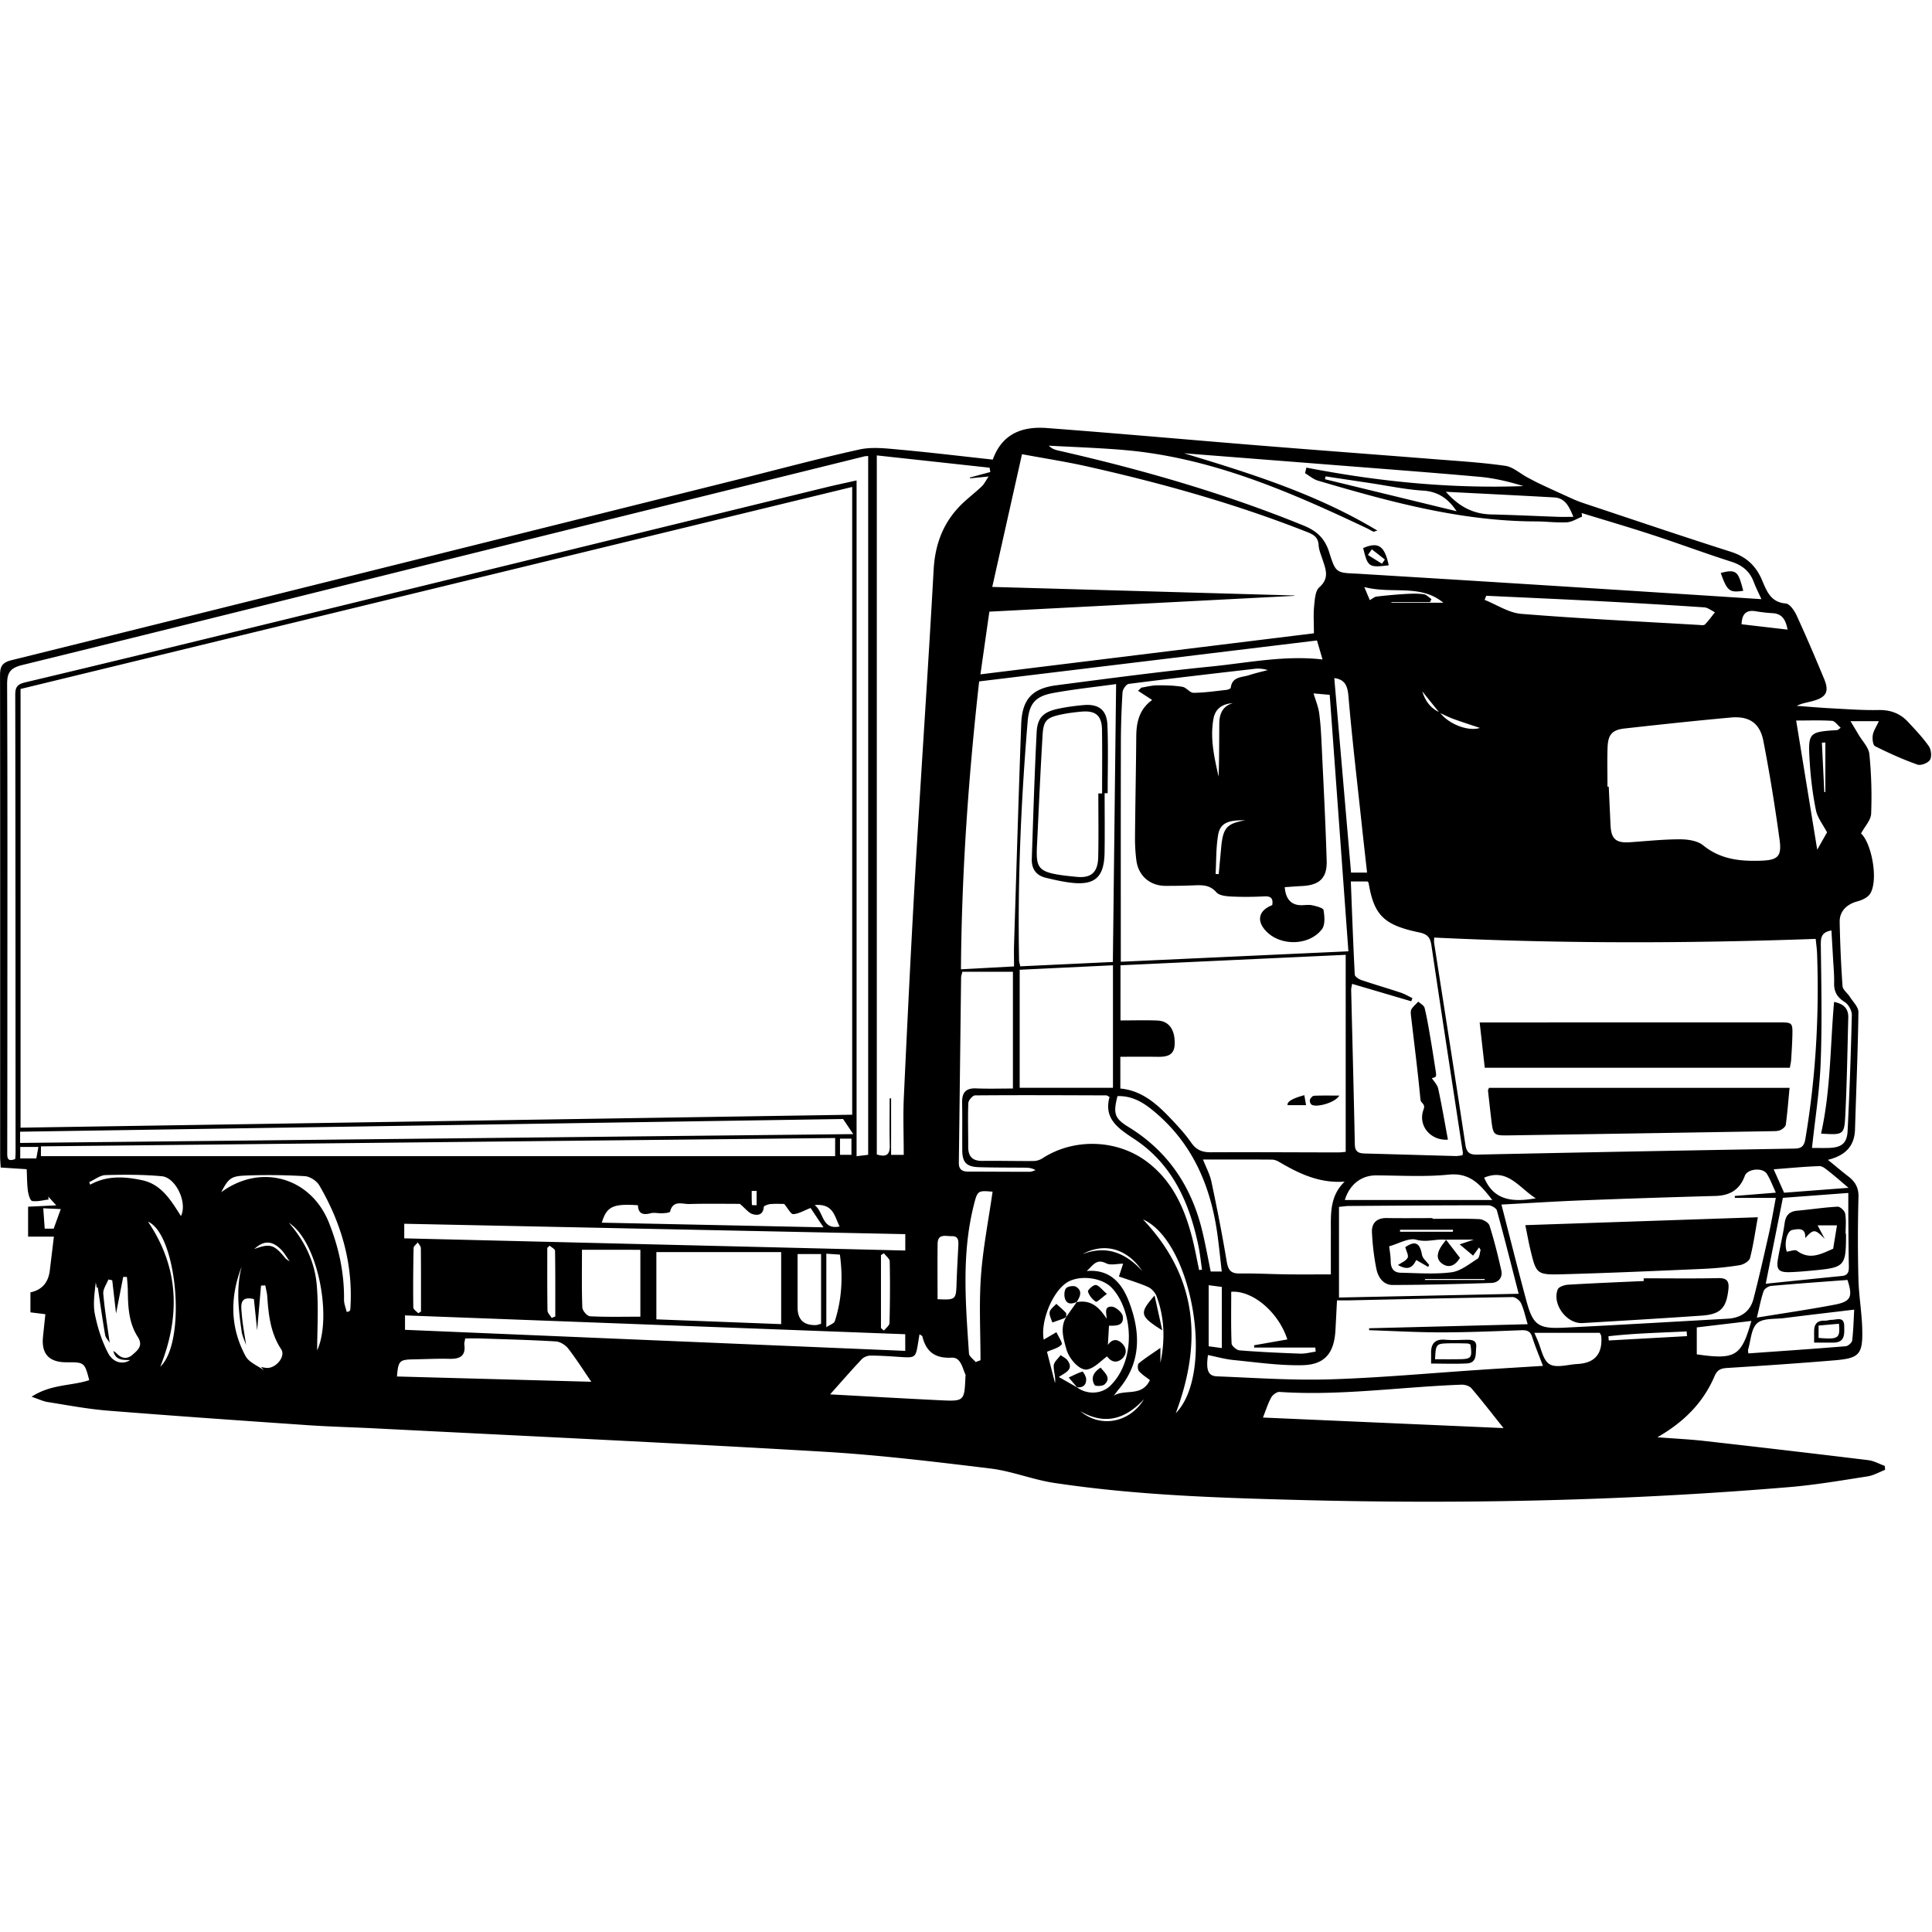 <svg xmlns="http://www.w3.org/2000/svg" preserveAspectRatio="xMidYMid meet" version="1.2" viewBox="0 0 375 375" zoomAndPan="magnify"><defs><clipPath id="a"><path d="M0 83h375v208.984H0Zm0 0"/></clipPath></defs><g clip-path="url(#a)" clip-rule="nonzero"><path d="M374.379 144.836c-1.172-1.68-2.61-3.184-4.012-4.695-1.531-1.653-3.406-2.371-5.73-2.325-3.035.063-6.078-.168-9.114-.328-2.265-.117-4.523-.32-6.785-.484 1.067-.535 2.149-.66 3.184-.953 2.578-.727 3.16-1.813 2.148-4.254-1.71-4.137-3.472-8.254-5.34-12.324-.43-.938-1.324-2.266-2.101-2.332-2.984-.246-3.734-2.47-4.64-4.59-1.184-2.762-3.079-4.508-6.024-5.45-9.52-3.027-18.985-6.246-28.465-9.398-.71-.238-1.422-.5-2.11-.808a410.981 410.981 0 0 1-6.261-2.868c-.914-.425-1.805-.902-2.692-1.379-1.425-.765-2.773-2.02-4.273-2.234-4.5-.644-9.055-.918-13.594-1.277-11.36-.903-22.718-1.742-34.074-2.664-13.766-1.114-27.52-2.352-41.289-3.391-4.676-.352-8.672 1-10.508 6.125-6.062-.656-12.082-1.387-18.117-1.934-2.574-.23-5.289-.57-7.75-.03-8.144 1.796-16.2 3.98-24.297 5.995C95.77 104.895 49.008 116.555 2.23 128.145c-1.804.449-2.222 1.207-2.222 2.925.043 31.121.02 62.243.02 93.36 0 .722.07 1.449.109 2.187l5.043.324c.074 1.496.058 2.86.234 4.196.094.715.438 1.906.82 1.972 1.02.168 2.121-.156 3.196-.28-.02-.192-.043-.384-.063-.575l1.555 1.703c-1.996.098-3.688.18-5.469.262v5.808h5.008c-.281 2.344-.535 4.453-.793 6.559-.285 2.379-1.54 3.797-3.762 4.258v3.883c.973.12 1.836.226 2.903.359a734.828 734.828 0 0 0-.461 4.379c-.344 3.316 1.175 4.965 4.558 4.953 3.48-.012 3.496 0 4.418 3.469-3.465 1.148-7.383.738-11.195 3.218 1.43.485 2.242.887 3.098 1.024 3.882.613 7.761 1.36 11.671 1.672 12.942 1.035 25.895 1.933 38.844 2.824 4.34.297 8.696.398 13.043.621 28.977 1.477 57.961 2.82 86.922 4.52 10.879.64 21.727 1.957 32.547 3.273 4.148.504 8.152 2.152 12.293 2.781 15.668 2.371 31.488 2.899 47.3 3.317 31.86.847 63.688.172 95.458-2.492 5.082-.426 10.132-1.297 15.175-2.079 1.18-.183 2.282-.836 3.418-1.273l-.07-.766c-1.07-.382-2.11-.98-3.207-1.113a3629.442 3629.442 0 0 0-31.855-3.73c-2.809-.317-5.637-.446-9.07-.711 5.32-3.051 8.949-6.84 11.105-11.88.539-1.257 1.262-1.5 2.48-1.573 6.965-.438 13.922-.907 20.875-1.489 4.719-.398 5.414-1.156 5.305-5.949-.07-3.273-.66-6.535-.742-9.812a305.185 305.185 0 0 1 .011-15.934c.051-1.844-.668-2.988-2-4.016-1.261-.972-2.476-2.007-3.933-3.195 3.473-.863 5.168-2.715 5.262-5.945.222-7.578.558-15.157.656-22.735.012-.992-1.067-2.02-1.688-3-.445-.703-1.34-1.332-1.39-2.039-.301-4.129-.469-8.265-.559-12.406-.047-2.125 1.363-3.488 3.445-4.043.918-.246 2.043-.773 2.493-1.523 1.644-2.73.195-9.907-1.797-11.653.738-1.375 1.922-2.586 1.969-3.84a83.355 83.355 0 0 0-.344-11.558c-.137-1.328-1.375-2.551-2.117-3.817-.477-.812-.965-1.617-1.551-2.59h5.512c-.493 1.079-1.04 1.86-1.18 2.708-.117.695.012 1.933.43 2.144 2.671 1.344 5.417 2.578 8.238 3.582.66.238 2.07-.316 2.433-.922.383-.636.23-1.996-.23-2.66ZM258.32 239.305c-.011 2.672-.004 5.34-.004 8.054-3.113 0-5.785.028-8.453-.007-3.101-.04-6.203-.211-9.304-.168-1.813.02-2.207-.848-2.477-2.454-.855-5.136-1.863-10.25-2.941-15.347-.305-1.442-1.043-2.79-1.641-4.324 4.563 0 8.953-.012 13.344.02.457.003.96.175 1.363.41 3.883 2.28 7.867 4.226 12.79 3.863-2.993 2.878-2.665 6.46-2.677 9.953Zm-14.886 22.254H255.3c.023.265.05.527.074.793-.996.136-1.992.421-2.984.386-3.934-.136-7.871-.32-11.793-.633-.57-.043-1.524-.859-1.547-1.347-.137-3.293-.07-6.598-.07-10.028 4.199-.292 9.199 4 10.894 9.254l-6.45 1.13Zm-27.43-74.84c-6.035.285-11.95.562-17.965.844-.082-.391-.23-.778-.238-1.165-.297-15.464.379-30.894 1.66-46.296.297-3.567 1.5-4.961 4.996-5.598 3.992-.73 8.043-1.152 12.18-1.727-.215 18.188-.422 36.016-.633 53.942Zm.023.64v23.782h-18.109v-22.91c5.96-.286 11.918-.575 18.11-.872Zm-19.203.223c-3.515.191-6.777.371-10.304.559.14-18.809 1.453-37.262 3.53-55.88 21.895-2.652 43.653-5.288 65.575-7.948.41 1.414.738 2.527 1.078 3.69-7.351-.85-14.476.653-21.637 1.368-10.02 1-20.007 2.34-30 3.637-4.742.617-6.671 2.722-6.851 7.531-.524 14.262-.938 28.527-1.387 42.793-.043 1.367-.004 2.734-.004 4.25Zm27.844 10.504c-2.332-.094-4.676-.02-7.18-.02V187.36c14.512-.675 29.09-1.351 43.711-2.03v38.245c-.316.024-.91.11-1.504.11-8.218-.012-16.437-.067-24.652-.028-1.66.008-2.813-.41-3.813-1.844-1.253-1.8-2.773-3.433-4.3-5.023-2.614-2.71-5.438-5.133-9.473-5.508v-6.164c2.469 0 4.856-.023 7.246.008 1.746.023 3.227-.23 3.3-2.441.095-2.79-1.081-4.504-3.335-4.594Zm42.46 30.055c4.696.02 9.427.32 14.079-.149 4.145-.41 6.121 1.938 8.441 4.926h-28.617c.946-3.082 3.27-4.793 6.098-4.777Zm16.743-3.903c-.422.051-.879.16-1.328.149-5.867-.157-11.734-.34-17.602-.492-1.18-.032-1.937-.282-1.968-1.723-.203-10-.473-20-.711-30-.008-.324.093-.652.175-1.207 3.907 1.152 7.696 2.265 11.485 3.383.078-.203.156-.407.23-.61-.75-.36-1.476-.8-2.261-1.062-2.547-.848-5.13-1.594-7.676-2.457-.496-.168-1.235-.672-1.258-1.051-.309-5.977-.523-11.957-.762-18.082h3.215c.078.094.223.187.238.305 1.047 6.238 2.922 8.156 9.825 9.593 1.558.328 2.129.922 2.359 2.477 1.984 13.422 4.063 26.832 6.106 40.242.019.129-.032.27-.07.535Zm-7.812-90.054c1.074 1.34 2.152 2.68 3.226 4.015-1.707-.82-2.683-2.238-3.226-4.015Zm-5.977-17.196-.012-.12h7.496c.09-.196.184-.391.274-.583-.5-.332-.969-.879-1.504-.95-1.149-.147-2.336-.116-3.504-.046a97.943 97.943 0 0 0-5.652.508c-.414.047-.79.406-1.301.687-.32-.754-.598-1.418-1.067-2.539 5.426 1.422 10.872-.66 15.34 3.047h-10.074Zm12.05 22.567c1.821.66 3.669 1.246 5.118 1.734-2.105.691-5.781-.547-7.68-2.863.852.387 1.688.812 2.563 1.129Zm-16.784 29.816h-3.11c-1.086-12.582-2.168-25.184-3.254-37.754 2.075.27 2.575 1.488 2.75 3.54.72 8.374 1.707 16.726 2.602 25.085.32 2.996.664 5.992 1.012 9.13Zm-3.618 15.277c-15.117.692-29.636 1.36-44.183 2.028 0-14.375-.016-28.371.016-42.371.003-3.309.113-6.625.32-9.926.035-.59.722-1.574 1.207-1.637 8.14-1.047 16.293-1.988 24.45-2.926.812-.093 1.644-.015 2.542.246-1.203.32-2.43.59-3.613.981-1.406.465-3.313.246-3.578 2.45-.02.175-.536.382-.84.413-2.13.239-4.258.551-6.39.567-.712.007-1.391-1.043-2.153-1.164-1.617-.262-3.285-.301-4.93-.286-1.016.012-2.023.286-3.031.442-.219.207-.438.41-.656.613l2.742 1.79c-2.524 1.82-3.067 4.347-3.086 7.14-.047 6.488-.188 12.969-.242 19.453a33.33 33.33 0 0 0 .265 4.543c.399 3.012 2.645 4.934 5.664 4.941 1.727.008 3.457-.02 5.18-.086 1.715-.062 3.328-.226 4.691 1.34.555.637 1.887.762 2.883.813 2.137.105 4.285.082 6.422-.028 1.363-.074 1.73.493 1.531 1.7-2.757 1.066-3.14 3.207-.96 5.28 2.851 2.712 8.207 2.54 10.605-.605.652-.855.516-2.504.312-3.714-.07-.43-1.39-.747-2.183-.926-.656-.149-1.375-.024-2.067-.02-2 .02-3.093-1.148-3.28-3.5 1.116-.074 2.25-.168 3.378-.222 3.36-.172 4.863-1.54 4.762-4.91-.227-7.583-.63-15.16-.988-22.739-.098-1.996-.2-4-.48-5.973-.177-1.253-.692-2.457-1.08-3.765l3.138.277 3.625 49.778Zm-25.285-22.628c.395-2.243 1.899-2.875 5.258-2.797-3.57.613-4.32 1.441-4.672 5.265-.156 1.723-.32 3.45-.48 5.176-.203-.008-.403-.02-.602-.027.145-2.543.063-5.125.496-7.617Zm-.898-22.57c.355-1.9 1.742-2.852 3.726-2.962-1.964.578-2.597 2.075-2.609 3.946-.027 3.43-.008 6.859-.133 10.304-.836-3.715-1.703-7.441-.984-11.289Zm-18.645 73.308c2.524-.098 4.598.965 6.524 2.496 7.93 6.305 11.601 14.832 12.91 24.594.3 2.246.527 4.5.809 6.953H235c-.586-2.809-1.066-5.574-1.75-8.293-2.125-8.45-6.691-15.156-14.219-19.766-2.726-1.672-2.984-2.62-2.129-5.984Zm17.7 36.699c.73.098 1.527.2 2.558.332v11.871c-.734-.101-1.508-.207-2.558-.348Zm25.296-15.203c.852-.082 1.38-.172 1.907-.176 9.035-.062 18.07-.137 27.11-.129.562 0 1.507.547 1.636 1.012 1.441 5.219 2.758 10.476 4.222 16.16-11.793.246-23.332.488-34.875.727Zm28.18-5.668c4.563-1.941 6.813 2.02 10.016 4-4.309.75-8.09.57-10.016-4Zm-1.312-4.477c-1.57.036-2.106-.414-2.344-1.992-1.961-13.012-4.024-26.008-6.043-39.008-.063-.402-.008-.82-.008-1.129 24.695 1.2 49.258 1.145 74.055.258.078.828.238 1.907.273 2.985.422 12.027-.273 23.984-2.281 35.859-.223 1.328-.707 1.836-2.098 1.86-20.52.347-41.035.73-61.554 1.167Zm44.16-102.906c-.219.219-.797.117-1.207.094-11.48-.672-22.973-1.223-34.438-2.149-2.43-.195-4.75-1.773-7.117-2.714.102-.266.207-.532.309-.797 7.363.347 14.726.668 22.086 1.054 6.746.352 13.484.743 20.222 1.196.719.047 1.395.625 2.09.953-.637.8-1.226 1.648-1.945 2.367Zm5.039 18.067c3.543-.32 5.633 1.07 6.308 4.566 1.235 6.355 2.266 12.758 3.145 19.168.457 3.328-.422 3.957-3.75 4.062-4.023.125-7.77-.289-11.098-2.996-1.097-.89-2.957-1.156-4.468-1.16-3.239-.004-6.477.348-9.715.567-2.739.187-3.66-.622-3.785-3.336-.114-2.48-.227-4.961-.344-7.442h-.246c0-2.55-.075-5.101.02-7.648.093-2.485.898-3.387 3.327-3.656 6.864-.762 13.73-1.504 20.606-2.125Zm8.09-20.254c1.847.105 2.543 1.25 2.914 3.191-3.082-.355-5.957-.691-8.934-1.039.078-2.027.918-2.832 2.758-2.523 1.078.183 2.168.308 3.262.37ZM301.66 96.55c2.13.12 2.895 1.73 3.73 3.77-1.218 0-2.148.027-3.077-.008-4.278-.149-8.547-.364-12.825-.458-3.457-.074-6.238-1.44-8.847-4.398 7.296.375 14.16.707 21.02 1.094Zm-18.933 2.68-25.543-6.211c.035-.184.074-.368.109-.555 2.902.437 5.809.879 8.71 1.312 3.4.508 6.782 1.239 10.2 1.45 2.887.175 4.875 1.52 6.524 4.003Zm-64.793-11.903c16.953 1.399 32.238 8.035 47.343 15.192.438.207.844.464 1.278.668.09.042.246-.055.8-.196-11.714-7.047-24.308-11.02-37.546-15.012 9.902.778 19.191 1.5 28.476 2.23 9.637.763 19.277 1.478 28.902 2.34 2.875.259 5.711.938 8.504 1.802-14.187.515-28.199-.883-42.117-3.59l-.27 1.082c.833.492 1.602 1.183 2.5 1.445 13.84 4.078 27.735 7.895 42.34 7.918 2 .004 4.008.281 6 .168.993-.055 1.954-.707 2.93-1.086l-.07-.707c4.598 1.41 9.215 2.758 13.785 4.258 5.106 1.668 10.145 3.555 15.262 5.187 2.148.688 3.586 1.875 4.363 3.965.406 1.086.945 2.121 1.477 3.305-6.536-.426-12.922-.84-19.309-1.246-9.922-.637-19.844-1.27-29.766-1.89-9.507-.599-19.02-1.177-28.527-1.759-.277-.02-.555-.039-.828-.05-4.059-.168-4.203-.125-5.453-4.125-.828-2.665-2.344-4.137-4.95-5.204-15.43-6.296-31.37-10.863-47.585-14.562-.653-.148-1.293-.32-1.891-.957 4.785.266 9.574.426 14.348.82Zm-19.563.832c4.336.805 8.399 1.43 12.402 2.32 14.61 3.266 28.997 7.282 42.938 12.786 1.266.5 2.148 1.02 2.234 2.546.051.938.461 1.868.758 2.782.61 1.883 1.395 3.617-.617 5.39-.805.711-.887 2.403-1.016 3.676-.164 1.63-.039 3.29-.039 5.266-21.347 2.625-42.863 5.273-64.73 7.965.574-4.032 1.12-7.871 1.734-12.168 19.793-1.028 39.492-2.051 59.192-3.07.007-.024.015-.048.02-.071-19.368-.547-38.735-1.098-58.65-1.66 1.938-8.66 3.817-17.031 5.774-25.762Zm-28.187.235 21.894 2.386c.047.281.098.559.145.836l-3.957 1.067-.012.16c1.027-.102 2.05-.203 3.64-.356-.582.856-.867 1.473-1.324 1.91-1.097 1.043-2.297 1.98-3.418 3.004-3.863 3.543-5.64 7.91-5.933 13.176-1.07 19.414-2.41 38.813-3.531 58.219-.848 14.664-1.56 29.336-2.247 44.008-.175 3.695-.027 7.406-.027 11.355h-2.453v-10.965h-.277c0 3.047-.059 6.098.023 9.145.05 1.883-.77 2.277-2.52 1.742V88.398Zm15.828 153.382c-.117 2.399-.262 4.801-.34 7.203-.102 3.297-.137 3.352-3.692 3.196 0-3.68-.035-7.23.012-10.778.028-2.011 1.59-1.43 2.73-1.46 1.321-.04 1.337.89 1.29 1.84Zm-10.297-2.226v3.176c-32.367-.79-64.719-1.575-97.25-2.364v-2.832c32.41.672 64.758 1.344 97.25 2.016Zm-3.063 17.246c-.015.5-.703.98-1.082 1.469l-.574-.493v-14.156c.191-.12.383-.242.574-.36.395.528 1.114 1.052 1.125 1.587.082 3.984.063 7.972-.043 11.953Zm-10.613-.356c-.14.442-.926.68-1.648 1.172V243.34c1.05.074 1.73.12 2.632.18.606 4.398.372 8.707-.984 12.921Zm-2.668-13.03v13.534c-.637.18-.766.243-.898.246-2.438.114-3.657-1.023-3.66-3.418-.004-3.418 0-6.84 0-10.363Zm-7.746-.384v13.985c-8.078-.309-16.035-.614-24.223-.926v-13.059Zm-27.328-.441v12.984c-3.45 0-6.625.082-9.785-.082-.543-.027-1.457-1.09-1.48-1.703-.141-3.695-.071-7.398-.071-11.2Zm-16.516 12.937-.699.282c-.281-.477-.805-.95-.812-1.43-.067-4.05-.04-8.105-.04-12.16.153-.145.31-.285.461-.426.364.328 1.04.649 1.043.984.07 4.25.047 8.5.047 12.75Zm-26.066-.933c-.18.101-.363.207-.54.308-.331-.37-.948-.742-.952-1.117-.051-3.844-.024-7.691.058-11.535.008-.371.535-.73.82-1.094.204.371.583.739.587 1.114.042 4.105.027 8.214.027 12.324Zm64.34-18.938c1 .317 2.082.184 2.191-1.37.012-.231.84-.536 1.309-.575 1.02-.086 2.05-.023 2.652-.023.738.87 1.273 1.996 1.766 1.976 1.03-.043 2.039-.68 3.363-1.191.559.84 1.383 2.078 2.504 3.754-14.582-.305-28.797-.602-43.031-.903.949-3.132 2.148-3.718 7.02-3.382.046 1.628.964 1.957 2.472 1.55.695-.183 1.496.051 2.246.008.531-.027 1.465-.101 1.52-.328.562-2.285 2.367-1.434 3.699-1.469 3.511-.094 7.027-.031 9.84-.031 1.113.937 1.69 1.746 2.449 1.984Zm-.145-4.492c.317 0 .633-.004.95-.008v2.782c-.317-.012-.91-.008-.91-.036-.052-.91-.044-1.824-.044-2.738Zm12.215 2.742c3.652-.328 3.848 2.2 4.848 4.164-3.504.672-2.985-2.687-4.848-4.164Zm4.918-9.754v-3.136h2.223v3.136Zm-160.02-.398c0 .406-.043.813-.062 1.21-1.66.657-1.555-.405-1.555-1.41.012-8.902.024-17.804.024-26.71.004-21.324.043-42.649-.047-63.973-.012-2.34.601-3.215 2.976-3.797 30.477-7.468 60.914-15.093 91.371-22.652 24.02-5.965 48.047-11.898 72.075-17.844.129-.031.261-.027.707-.066v135.64c-.68.082-1.332.165-2.25.274V93.25c-2.145.484-4.004.871-5.852 1.32-34.898 8.524-69.793 17.063-104.691 25.578-16.942 4.137-33.887 8.278-50.856 12.305-1.605.383-1.906 1.008-1.902 2.48.047 29.606.05 59.212.062 88.817ZM165.41 94.52v121.847L3.988 218.88v-85.15L165.41 94.516ZM3.902 219.664c53.305-.82 106.551-1.64 159.739-2.465l1.976 2.93c-53.996.574-107.73 1.144-161.715 1.715Zm3.145 5.188H3.926v-2.227h3.531c-.144.777-.266 1.438-.41 2.227Zm3.375 13.628H8.68c-.098-1.335-.18-2.492-.285-3.953 1.105.051 2.144.098 3.402.153-.485 1.336-.899 2.476-1.375 3.8Zm15.32 24.465c-1.035.914-2.133.785-3.094-.246-.183-.195-.43-.328-.648-.492.395 1.816 1.824 1.781 3.266 1.77-1.332.914-3.266.597-4.282-1.344-1.214-2.32-2.035-4.926-2.558-7.504-.403-1.98-.078-4.11.164-6.23.058.32.117.644.195 1.09.07-.06.137-.114.188-.153.449 2.976.898 6.14 1.437 9.293.09.535.574 1.004.88 1.504-.438-3.176-.974-6.344-1.243-9.535-.074-.883.64-1.832.988-2.75l.75.152.742 6.45c.47-2.415.93-4.766 1.391-7.114.238.012.48.02.723.031.058.883.16 1.766.168 2.649.035 3.125.18 6.261 1.93 8.972 1.1 1.707.011 2.567-1 3.457Zm-6.719-13.148c.055-.047.067-.059 0 0ZM31.11 265.28c3.93-9.86 3.641-19.285-2.386-28.156 5.656 2.441 7.53 23.305 2.386 28.156Zm4.008-29.246c-1.957-3.074-3.773-6.164-7.554-6.96-3.43-.723-6.817-.93-10.055.87l-.195-.496c1.054-.476 2.101-1.332 3.171-1.363 3.641-.102 7.313-.113 10.934.223 2.668.246 5.016 5.078 3.7 7.73Zm12.567 27.219c-3.043-5.613-3.063-11.492-.778-17.41-1.101 4.203-.613 8.41 0 12.61.13.901.567 1.757.86 2.636-.293-2.035-.684-4.059-.848-6.106-.121-1.539-.469-3.515 2.363-2.828l.63 6.055c.273-3.168.515-5.922.753-8.68l.824-.039c.133.723.34 1.442.39 2.172.24 3.594.638 7.117 2.712 10.25.82 1.238-.723 3.395-2.492 3.594-.465.05-.957-.102-1.434-.156.191.207.383.418.574.628-1.21-.894-2.902-1.53-3.55-2.726Zm7.64-19.106c-2.113-2.593-2.914-2.835-5.965-1.718 1.782-1.633 3.348-1.68 5.09.004.715.691 1.207 1.613 1.801 2.43-.313-.235-.688-.419-.926-.716Zm-3.043 21.942Zm9.278-3.985c0-3.902.304-8.359-.086-12.753-.395-4.493-2.36-8.528-5.41-12.008 5.574 3.539 8.488 18.195 5.496 24.761Zm6.43-7.933c-.012.121-.114.234-.173.348-.171.046-.347.09-.52.132-.183-.793-.53-1.586-.523-2.37.067-5.188-1.011-10.145-2.918-14.938-3.515-8.844-13.246-11.594-20.921-5.93 1.367-2.61 1.84-3.129 4.675-3.238 3.856-.153 7.727-.11 11.575.12.98.06 2.277.911 2.785 1.774 4.347 7.43 6.633 15.414 6.023 24.102ZM7.944 224.414v-1.906c51.371-.543 102.664-1.082 154.157-1.621v3.527Zm69.106 42.762c.261-3.082.465-3.278 3.32-3.328 2.281-.04 4.563-.157 6.84-.102 1.98.05 3.223-.476 2.918-2.762-.043-.32.086-.664.168-1.195 1.008 0 1.953-.027 2.894.004 4.903.164 9.809.285 14.704.578.835.05 1.859.695 2.39 1.379 1.594 2.05 2.985 4.258 4.485 6.45-12.598-.34-25.157-.684-37.72-1.024Zm1.562-9.059v-2.8c32.34 1.218 64.649 2.433 97.094 3.656v3.23l-97.094-4.086Zm108.778 9.121c-.203 4.735-.203 4.778-4.985 4.547-7.16-.351-14.312-.762-21.285-1.137 2.117-2.37 4.078-4.632 6.125-6.808.399-.422 1.145-.727 1.73-.723 1.997.008 3.993.153 5.989.285 2.617.172 2.785.055 3.203-2.527.094-.59.191-1.18.309-1.895.277.2.523.286.558.426.73 2.977 2.465 4.285 5.676 4.117 1.785-.093 2.07 1.957 2.695 3.305.051.113-.008.274-.015.41Zm3.011-19.531c-.386 5.41-.086 10.875-.086 16.316-.316.118-.629.23-.941.348-.45-.55-1.258-1.082-1.297-1.664-.64-9.555-1.453-19.129.89-28.598.755-3.05.778-3.043 3.692-2.804-.789 5.539-1.867 10.945-2.258 16.398Zm9.461-20.266c-3.933.008-7.867-.035-11.8-.027-1.211 0-1.973-.312-1.954-1.73.16-11.989.29-23.977.442-35.97.004-.26.11-.523.238-1.097h9.82v22.664c-2.379 0-4.773.074-7.16-.023-1.992-.078-2.73.824-2.699 2.719.05 3.097.004 6.199.027 9.3.016 2.356.817 3.2 3.262 3.274 2.895.086 5.793.07 8.691.094.739.003 1.473 0 2.274.488-.383.11-.762.308-1.145.308Zm7.39 36.668c-.312-.46-.913-.73-1.382-1.086-.476.672-1.305 1.325-1.34 2.016-.058 1.09.418 2.207.25 3.414-.558-2.18-1.12-4.363-1.558-6.07 1.086-.488 2.222-.719 2.836-1.414.25-.281-.637-1.567-1.004-2.395-.871.512-1.743 1.02-2.465 1.446-.64-3.227 1.41-8.844 4.277-10.938 2.324-1.691 6.961-1.242 8.973.926 4.035 4.363 4.785 13.867-.293 18.926-1.7 1.691-4.559 1.816-6.52.336-1.101-.625-2.203-1.254-3.507-1.997 1.335-.898 2.902-1.457 1.734-3.164Zm2.833-20.664c4.27-2.343 8.687-1.129 11.637 3.274-3.207-3.524-6.957-5.094-11.637-3.274Zm-.402 30.453c4.828 2.825 8.82 1.504 12.367-2.316-2.77 4.574-8.442 5.66-12.367 2.316Zm15.554-9.37v-2.907c-1.586 1.106-2.96 1.977-4.21 3.008-.25.207-.231 1.187.035 1.492.62.711 1.464 1.223 2.132 1.75-1.593 3.367-4.898 1.656-7.02 3.047.348-.453.68-.914 1.048-1.352 4.34-5.21 4.156-11.035 1.918-16.898-1.344-3.52-3.645-6.367-8.215-5.965 1.16-.976 1.82-2.496 3.777-1.496.86.438 2.133.074 3.293.074-.273.84-.559 1.711-.812 2.485 2.136.75 3.957 1.273 5.664 2.043.68.304 1.359 1.05 1.625 1.754 1.597 4.21 1.68 8.562.765 12.968Zm2.977 9.784c5.234-13.957 4.152-26.519-6.36-37.62 9.547 4.21 14.04 29.742 6.36 37.62Zm4.535-27.789c-.434-2.039-.797-4.097-1.309-6.117-1.492-5.86-3.859-11.222-8.898-14.972-5.816-4.329-14.172-4.543-20.215-.598a3.37 3.37 0 0 1-1.703.516c-3.313.027-6.629-.063-9.941-.024-1.954.027-2.766-.879-2.754-2.754.011-2.828-.094-5.66.023-8.48.024-.535.852-1.477 1.309-1.48 8.492-.071 16.988-.028 25.48 0 .121 0 .242.113.621.308-1.191 4.32 1.801 6.164 4.934 8.25 7.3 4.863 10.566 12.293 12.297 20.55.328 1.551.484 3.137.719 4.708-.192.03-.375.062-.563.093Zm12.387 28.625c.605-1.523.988-2.78 1.613-3.906.285-.512 1.078-1.101 1.602-1.07 11.832.797 23.55-.98 35.328-1.406.652-.028 1.543.25 1.937.714 2.051 2.399 3.977 4.903 6.219 7.711-15.637-.683-31.055-1.359-46.7-2.046Zm42.363-9.277c-9.785.64-19.559 1.559-29.352 1.86-7.3.226-14.625-.297-21.933-.583-1.719-.066-2.164-1.195-1.75-4.132 1.664.332 3.305.804 4.976.968 4.438.438 8.903 1.094 13.34 1 4.39-.093 6.176-2.363 6.43-6.789.101-1.847.191-3.699.3-5.793.895 0 1.634.012 2.368-.004 10.562-.226 21.125-.476 31.691-.636.563-.008 1.39.625 1.649 1.172.554 1.16.808 2.464 1.304 4.097-10.382.266-20.578.528-30.77.785l-.01.375c4.655.149 9.312.422 13.968.422 5.18 0 10.36-.218 15.535-.414 1.102-.039 1.785.13 2.156 1.32.567 1.82 1.325 3.583 2.086 5.598-4.152.258-8.074.492-11.992.75Zm18.684-1.117c-1.848.094-4.11.832-5.422.031-1.293-.785-1.633-3.144-2.39-4.816-.196-.434-.376-.875-.544-1.27h12.688c.171.371.27.485.28.61.31 3.449-1.226 5.265-4.612 5.441Zm6.078-4.57-.07-.817c5.038-.582 10.12-.683 15.187-.941l.07.918c-5.062.281-10.125.558-15.187.84Zm-8.774-2.48c-4.91.241-5.949-.528-7.21-5.2-1.669-6.164-3.212-12.36-4.852-18.7 5.39-.284 10.539-.617 15.691-.816 8.625-.336 17.254-.617 25.88-.855 2.8-.078 4.694-1.23 5.671-3.903.512-1.39 3.473-1.675 4.285-.382.676 1.082 1.117 2.316 1.738 3.648l-7.976.64c.008.126.02.25.027.376h7.945c-.464 2.422-.84 4.699-1.347 6.945-.95 4.223-1.899 8.445-2.985 12.637-.644 2.492-2.468 3.722-5.023 3.867-10.613.594-21.227 1.223-31.844 1.746Zm25.856 5.175v-5.23c3.523-.419 7.011-.833 10.574-1.254 0-.16.031-.02-.004.101-1.937 6.762-3.082 7.461-10.57 6.383Zm30.558-8.68c-.113 2.004-.156 4.008-.398 5.988-.05.434-.785 1.079-1.246 1.118-6.297.515-12.606.945-18.899 1.39-.043-.425-.101-.574-.066-.691.539-1.777.59-4.102 1.773-5.164 1.137-1.02 3.442-.774 5.247-1 4.363-.555 8.73-1.059 13.59-1.64Zm-3.828-.957c-4.84.922-9.719 1.63-15.066 2.504.515-2.113.797-3.668 1.312-5.14.164-.465.93-.965 1.461-1.012 4.93-.442 9.867-.785 14.817-1.156 1.058 3.28.683 4.195-2.524 4.804Zm1.453-5.578c-4.793.473-9.582.973-14.797 1.508l3.329-16.672c4.199-.313 8.296-.621 12.699-.95 0 1.864-.008 3.497.004 5.126.023 3.031.039 6.066.101 9.097.02 1-.113 1.77-1.336 1.891Zm-2.507-20.273c1.128.879 2.203 1.836 3.777 3.164-4.55.343-8.535.648-12.504.953-.691-1.559-1.324-2.973-2.027-4.547 3.12-.238 5.996-.524 8.875-.617.62-.024 1.308.605 1.879 1.047Zm3.046-32.887c.723.45 1.391 1.656 1.375 2.504a883.34 883.34 0 0 1-.82 22.515c-.117 2.395-1.187 3.211-3.644 3.29-1.094.03-2.188.003-3.27.003.594-5.601 1.473-11.058 1.684-16.535.289-7.57.129-15.16.03-22.742-.019-1.492.044-2.586 2.06-2.934.105 1.829.214 3.641.316 5.454.086 1.586.246 3.171.207 4.754-.043 1.695.598 2.777 2.066 3.69Zm-1.425-52.797c-5.567.36-5.727.441-5.38 6.133.192 3.152.579 6.32 1.208 9.414.304 1.488 1.383 2.816 2.156 4.309-.43.757-1.094 1.933-1.902 3.363-1.371-8.395-2.73-16.742-4.09-25.07 2.449 0 4.71-.086 6.96.058.555.035 1.06.82 1.688 1.344-.527.375-.582.445-.64.449Zm-2.34 2.414v9.606c-.07.007-.14.011-.207.02-.156-3.2-.309-6.4-.465-9.595l.672-.03Zm0 0" fill="#000" fill-opacity="1" fill-rule="nonzero"/></g><path d="M345.227 198.45c-18.426 0-36.852.003-55.282.007H287.2c.356 3.168.676 6.012.992 8.797h59.223c.121-.75.223-1.152.246-1.559.094-1.515.195-3.027.235-4.539.062-2.699.043-2.707-2.668-2.707Zm-56.41 13.222c.206 1.844.41 3.691.628 5.535.38 3.145.399 3.215 3.54 3.168 16.984-.25 33.968-.531 50.952-.813.551-.007 1.153.004 1.63-.21.437-.2 1.003-.657 1.058-1.059.32-2.422.508-4.86.727-7.14h-58.344c-.149.398-.2.46-.192.519Zm-28.86.98c-1.855 0-3.39-.035-4.922.036-.277.015-.648.437-.77.75-.093.242.04.707.235.906.734.738 4.625-.239 5.457-1.692Zm-6.45 1.856a562.08 562.08 0 0 0-.339-1.934c-2.297.617-3.383 1.262-3.254 1.934Zm84.86-99.836c-.937-3.477-1.137-4.36-4.37-3.45 1.253 3.508 1.69 3.852 4.37 3.45Zm-68.816-4.95c-.813-3.812-2.024-4.593-4.961-3.343.902 3.691 1.078 3.812 4.96 3.344Zm-3.285-3.105c.847.664 1.695 1.324 2.539 1.985-.188.277-.38.546-.57.82-.907-.567-1.813-1.137-2.72-1.703.25-.367.5-.73.75-1.098Zm11.66 102.649c.918-.23.922-.23.699-1.672-.32-2.031-.629-4.07-.98-6.098-.336-1.965-.657-3.937-1.133-5.867-.117-.473-.797-.813-1.223-1.211-.441.473-.96.894-1.3 1.43-.196.308-.173.808-.126 1.21.63 5.458 1.332 10.91 1.848 16.38.066.714 1.02.796.61 1.89-1.184 3.133 1.355 6.121 4.722 5.875-.617-3.3-1.176-6.613-1.887-9.89-.172-.778-.855-1.442-1.23-2.047Zm6.726 50.78c-1.37.028-2.75.11-4.109-.007-1.965-.172-2.797.703-2.77 2.586.012.613 0 1.223 0 2.043 2.442 0 4.692.094 6.934-.027 2.004-.106 1.68-1.829 1.82-3.11.153-1.39-.824-1.5-1.875-1.484Zm-1.437 3.774c-1.559.028-3.113.008-4.672.008.156-3.039.156-3.047 3.02-3.098a83.858 83.858 0 0 1 3.289.04c.191.007.382.132.558.199.371 2.578.2 2.816-2.195 2.855Zm47.484-17.543a59.75 59.75 0 0 0 6.985-.71c.746-.122 1.836-.77 1.992-1.376.66-2.554 1.023-5.191 1.52-7.921-15.184.515-29.977 1.02-45.13 1.53.352 1.723.598 3.137.93 4.532 1.192 5.016 1.207 5.14 6.402 5 9.102-.25 18.2-.652 27.301-1.05Zm2.82 1.805c-4.824.102-9.652.035-14.48.035v.531c-4.894.223-9.789.418-14.68.711-.707.043-1.804.414-2.004.914-1.132 2.864 1.739 6.711 4.801 6.532 7.715-.45 15.43-.91 23.137-1.446 3.676-.257 4.781-1.46 5.184-5.062.171-1.535-.196-2.254-1.957-2.219ZM210.282 136.859c-1.64.149-3.289.364-4.898.711-2.863.618-4.024 1.715-4.172 4.59-.414 8.184-.664 16.375-.941 24.563-.067 1.87.812 3.191 2.69 3.644 1.599.387 3.216.758 4.845.957 4.683.578 6.507-1.023 6.59-5.797.062-3.851.011-7.71.011-11.566h.59c0-4.402.129-8.816-.047-13.211-.117-2.965-1.71-4.16-4.668-3.89Zm3.633 17.149h-.73c0 4.129.07 8.258-.024 12.383-.066 2.89-1.32 4.086-4.176 3.808-8.457-.828-7.922-1.363-7.605-8.137.3-6.46.601-12.921.984-19.378.164-2.786.762-3.395 3.532-3.985 1.34-.285 2.714-.46 4.082-.578 2.691-.226 3.875.793 3.918 3.5.066 4.129.02 8.258.02 12.387Zm77.488 92.594c-.656-2.938-1.386-5.864-2.293-8.727-.183-.582-1.27-1.21-1.964-1.242-3.028-.137-6.063-.059-9.094-.059v-.14c-2.965 0-5.93.035-8.895-.012-1.902-.027-2.941.957-2.863 2.726.11 2.395.39 4.801.863 7.149.324 1.598 1.332 3.125 3.149 3.117 6.394-.016 12.789-.18 19.183-.398 1.309-.043 2.227-1.004 1.914-2.41Zm-19.66-7.899h10.305c-.024.125-.043.25-.067.375h-10.238v-.375Zm-1.805 6.149c-.011-1.153-.23-2.301-.3-2.946 1.828-.5 3.77-1.695 5.265-1.277 2.063.574 3.875-.219 5.778.012.004.004.007.004.011.007l.004-.003-.039-.04h5.422c-1.086.368-1.71.575-2.758.926 1 .836 1.746 1.465 2.602 2.184l1.164-1.594c.133.25.316.43.281.555-.156.578-.203 1.418-.597 1.664-1.61 1.008-3.27 2.379-5.04 2.61-3.242.413-6.578.152-9.875.085-1.32-.023-1.898-.836-1.918-2.183Zm6.618 3.59.07-.188h11.547c0 .062.004.125.004.187Zm-65.407 17.347c1.391-.34 2.536-1.66 3.739-2.512.453.637 1.433 1.52 2.699.618 1.016-.73 1.293-1.993.281-3.06-.969-1.01-2.008-.98-2.828.224l.215-3.747c1.332.024 2.918.067 2.684-1.789-.094-.746-1.352-1.859-2.13-1.902-1.617-.086-.995 1.387-1.023 2.332-1.36-2.121-2.984-3.754-5.808-3.203l-1.993 2.813c-.007.003-.015.011-.027.019v.016l.047-.055c-1.29 2.078-.613 4.184-.043 6.266.55 2.02 2.687 4.355 4.187 3.988Zm-4.277-10.996c-.574-.61-1.219-1.152-1.84-1.719-.453.524-1.168.992-1.289 1.582-.125.621.317 1.356.508 2.04.762-.266 1.527-.524 2.281-.81.156-.058.285-.195.422-.312-.016-.27.063-.629-.082-.781Zm2.11-2.082a.14.14 0 0 1-.028.039s.016 0 .024-.004a.373.373 0 0 1 .03-.043.042.042 0 0 0-.027.012Zm-.098-2.938c-.45-.28-1.59-.125-1.942.262-.379.418-.425 1.406-.23 2.024.371 1.16 1.32 1.078 2.266.652.66-1.008 1.203-2.113-.094-2.938Zm3.816 2.887c.219.14 1.106-.754 2.153-1.512-1.004-.851-1.547-1.664-2.172-1.73-.485-.047-1.594.992-1.508 1.266.23.765.848 1.543 1.527 1.972Zm-.23 16.18c.156.265 1.539.23 1.922-.13 1.328-1.245.129-2.151-.762-3.257-1.457.942-1.945 2.067-1.16 3.387Zm-3.43.418h-.027.004l.011.012c.012.007.028.011.04.02a.196.196 0 0 1-.028-.032Zm1.785-1.594c-.015-.512-.613-1.465-.722-1.434-.852.243-1.649.676-2.668 1.141.75.883 1.183 1.387 1.605 1.883 1.2.152 1.824-.469 1.785-1.59Zm142.64-47.633c4.329.278 4.513.266 4.708-3.558.316-6.309.41-12.63.578-18.95.043-1.66-.781-2.66-2.758-3.046-.758 8.609-.648 17.171-2.527 25.554Zm2.388 40.57c2.3-.019 2.132-1.675 2.109-3.214-.024-1.907-1.406-1.219-2.399-1.211-.48.004-.957.187-1.433.168-1.418-.051-1.996.687-2.008 2.008-.008.68 0 1.359 0 2.25 1.41 0 2.574.007 3.734 0Zm-2.868-3.312c1.34-.117 2.645-.234 3.954-.348.253 2.84-.083 3.067-3.954 2.75Zm-127.386.934c-.555-2.5-.989-4.461-1.496-6.762-3.02 3.45-2.907 3.969 1.496 6.762Zm132.554-22.653c-.09-.543-.976-1.379-1.464-1.355-2.61.137-5.204.539-7.813.777-1.531.137-2.258.856-2.477 2.406-.32 2.313-.894 4.59-1.289 6.895-.375 2.168.11 2.707 2.403 2.629 1.722-.055 3.441-.23 5.156-.395 5.203-.504 5.613-.964 5.64-6.214v-.829h-.081c0-1.308.148-2.644-.075-3.914Zm-2.34 6.809c-2.28.984-4.507 2.273-7.015.398-.395-.297-1.309.098-1.985.172-.542-1.597.016-4.023 1.079-4.215 1.207-.222 2.62-.484 2.507 1.575 1.622-1.797 1.88-1.782 3.786.16-.372-.7-.743-1.403-1.391-2.633h3.766c-.247 1.516-.497 3.027-.743 4.543Zm0 0" fill="#000" fill-opacity="1" fill-rule="nonzero"/><path d="M272.762 242.078c.187.738.699 1.594.457 2.055-.328.633-1.23.957-1.883 1.414 1.8.969 2.734.7 3.562-.977.762.438 1.54.89 2.32 1.34l.177-.402c-.485-.645-1.266-1.238-1.387-1.942-.403-2.351-1.356-2.808-3.246-1.488Zm7.148 3.192c1.34.96 2.574.363 3.473-1.114-.906-1.176-1.801-2.344-2.695-3.508-.286.383-.59.754-.86 1.145-.808 1.184-1.226 2.539.082 3.477Zm0 0" fill="#000" fill-opacity="1" fill-rule="nonzero"/></svg>